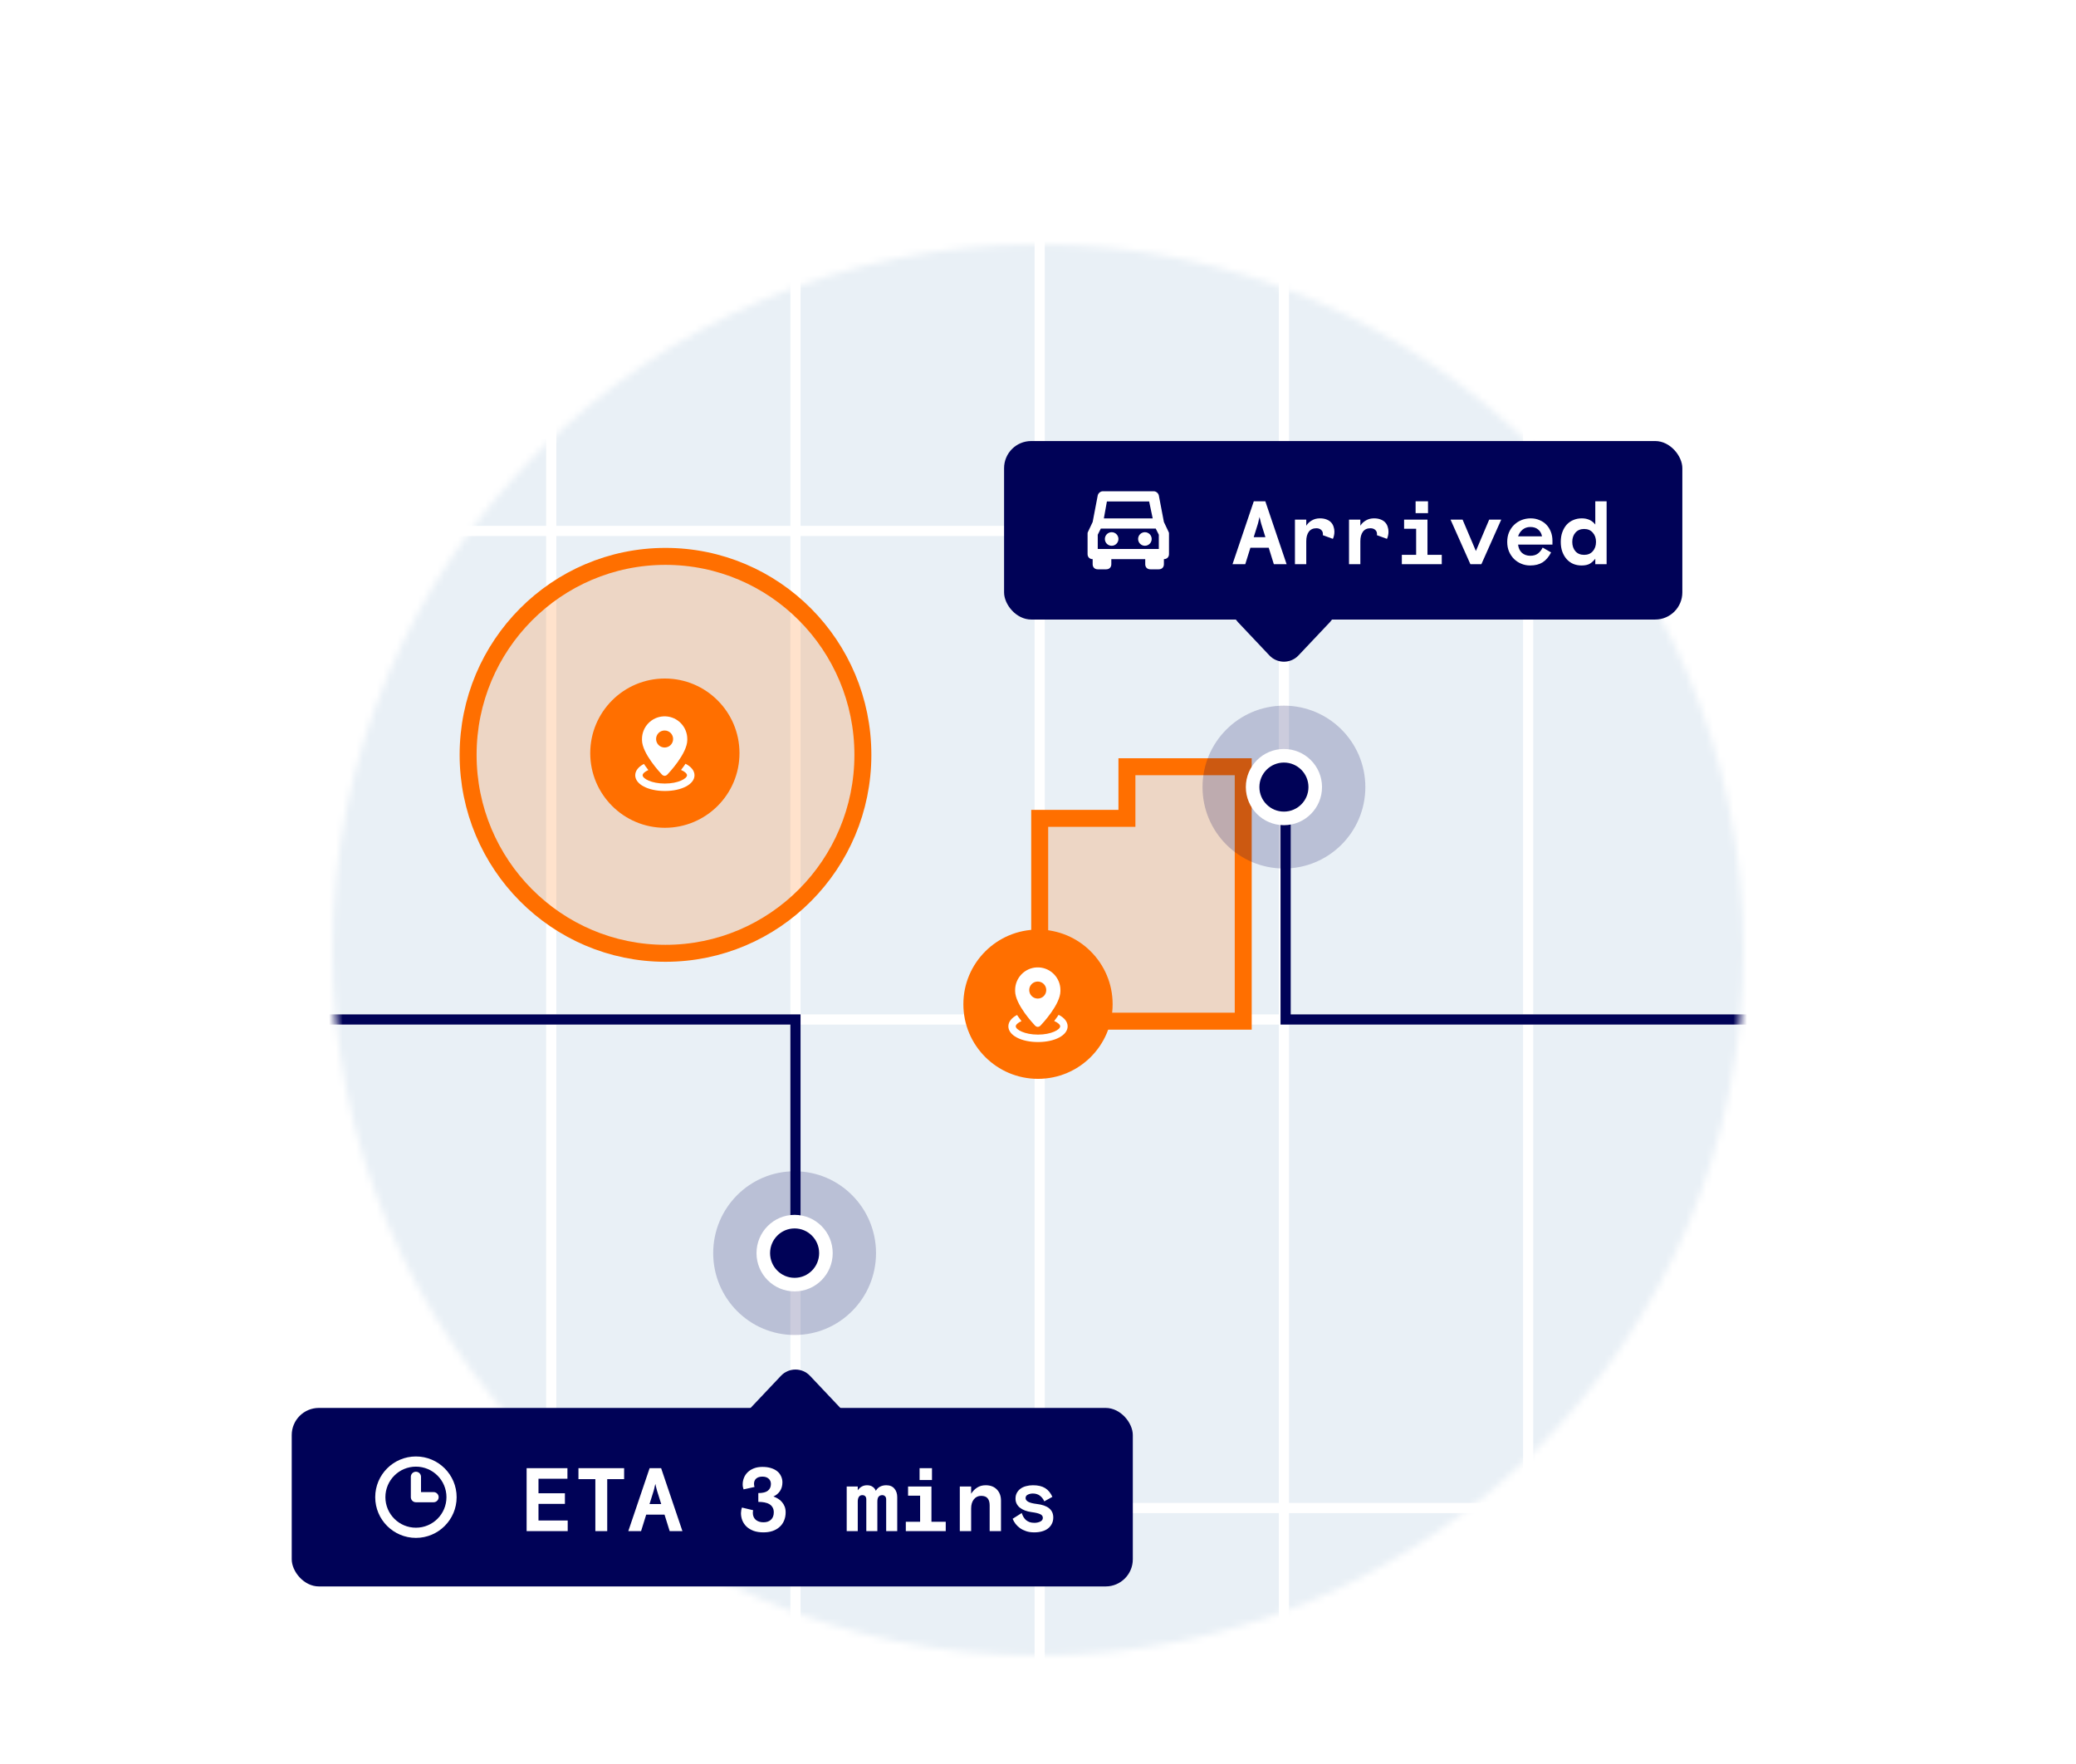 <svg width="306" height="260" viewBox="0 0 306 260" fill="none" xmlns="http://www.w3.org/2000/svg">
<g filter="url(#filter0_d_0_327)">
<circle cx="153" cy="130" r="105.25" stroke="white" stroke-width="2.5"/>
<mask id="mask0_0_327" style="mask-type:alpha" maskUnits="userSpaceOnUse" x="49" y="26" width="208" height="208">
<circle cx="153" cy="130" r="104" fill="#D9D9D9"/>
</mask>
<g mask="url(#mask0_0_327)">
<mask id="mask1_0_327" style="mask-type:alpha" maskUnits="userSpaceOnUse" x="10" y="-30" width="288" height="288">
<rect x="10" y="-30" width="288" height="288" rx="25" fill="#000257"/>
</mask>
<g mask="url(#mask1_0_327)">
<rect x="11.25" y="-28.75" width="285.5" height="285.5" rx="23.75" fill="#E9F0F6" stroke="white" stroke-width="2.5"/>
<line x1="81.25" y1="258" x2="81.25" y2="-30" stroke="white" stroke-width="1.5"/>
<line x1="117.25" y1="258" x2="117.25" y2="-30" stroke="white" stroke-width="1.5"/>
<line x1="153.25" y1="258" x2="153.25" y2="-30" stroke="white" stroke-width="1.5"/>
<line x1="189.25" y1="258" x2="189.25" y2="-30" stroke="white" stroke-width="1.5"/>
<line x1="225.25" y1="258" x2="225.25" y2="-30" stroke="white" stroke-width="1.5"/>
<line x1="10" y1="68.25" x2="298" y2="68.25" stroke="white" stroke-width="1.5"/>
<line x1="10" y1="140.25" x2="298" y2="140.25" stroke="white" stroke-width="1.5"/>
<line x1="10" y1="212.25" x2="298" y2="212.25" stroke="white" stroke-width="1.5"/>
</g>
<path d="M183.25 103H166.107V110.609H153.25V140.5H183.25V103Z" fill="#FF6F00" fill-opacity="0.2" stroke="#FF6F00" stroke-width="2.5"/>
<path d="M127.188 101.249C127.188 117.402 114.162 130.497 98.094 130.497C82.026 130.497 69 117.402 69 101.249C69 85.095 82.026 72 98.094 72C114.162 72 127.188 85.095 127.188 101.249Z" fill="#FF6F00" fill-opacity="0.2" stroke="#FF6F00" stroke-width="2.5"/>
<path d="M98 112C104.075 112 109 107.075 109 101C109 94.925 104.075 90 98 90C91.925 90 87 94.925 87 101C87 107.075 91.925 112 98 112Z" fill="#FF6F00"/>
<path fill-rule="evenodd" clip-rule="evenodd" d="M98.121 95.576C99.891 95.659 101.305 97.122 101.305 98.914V98.985V99.057C101.305 101.03 98.636 103.874 98.356 104.165C98.247 104.28 98.077 104.34 97.967 104.34C97.858 104.34 97.688 104.28 97.578 104.165C97.304 103.874 94.629 101.03 94.629 99.057V98.985V98.914C94.629 97.122 96.038 95.659 97.814 95.576H97.967H98.121ZM96.707 98.914C96.707 99.61 97.271 100.169 97.962 100.169C98.658 100.169 99.217 99.61 99.217 98.914C99.217 98.218 98.658 97.659 97.962 97.659C97.266 97.659 96.707 98.218 96.707 98.914ZM100.828 102.877C100.905 102.773 100.971 102.674 101.036 102.57L101.042 102.564C101.869 102.981 102.368 103.578 102.368 104.258C102.368 105.579 100.488 106.576 98 106.576C95.512 106.576 93.632 105.579 93.632 104.258C93.632 103.589 94.114 103.003 94.914 102.586L94.914 102.586C94.975 102.68 95.035 102.773 95.106 102.871C95.26 103.091 95.413 103.293 95.567 103.491C95.029 103.732 94.722 104.022 94.722 104.258C94.722 104.746 96.027 105.48 97.995 105.48C99.962 105.48 101.267 104.746 101.267 104.258C101.267 104.017 100.943 103.715 100.384 103.474C100.402 103.451 100.42 103.428 100.438 103.404C100.565 103.239 100.698 103.064 100.828 102.877Z" fill="white"/>
<path d="M261 140.25H189.5V107" stroke="#000257" stroke-width="1.5"/>
<path opacity="0.2" d="M189.25 118C195.877 118 201.25 112.627 201.25 106C201.25 99.373 195.877 94 189.25 94C182.623 94 177.25 99.373 177.25 106C177.25 112.627 182.623 118 189.25 118Z" fill="#000257"/>
<path d="M189.25 110.615C191.799 110.615 193.865 108.549 193.865 106C193.865 103.451 191.799 101.385 189.25 101.385C186.701 101.385 184.634 103.451 184.634 106C184.634 108.549 186.701 110.615 189.25 110.615Z" fill="#000257" stroke="white" stroke-width="2" stroke-miterlimit="10"/>
<path d="M117.25 170.914L117.25 140.25H48.375" stroke="#000257" stroke-width="1.5"/>
<path opacity="0.2" d="M117.125 186.75C123.752 186.75 129.125 181.349 129.125 174.685C129.125 168.022 123.752 162.621 117.125 162.621C110.498 162.621 105.125 168.022 105.125 174.685C105.125 181.349 110.498 186.75 117.125 186.75Z" fill="#000257"/>
<path d="M117.125 179.326C119.674 179.326 121.74 177.248 121.74 174.685C121.74 172.123 119.674 170.045 117.125 170.045C114.576 170.045 112.509 172.123 112.509 174.685C112.509 177.248 114.576 179.326 117.125 179.326Z" fill="#000257" stroke="white" stroke-width="2" stroke-miterlimit="10"/>
<path d="M153 149C159.075 149 164 144.075 164 138C164 131.925 159.075 127 153 127C146.925 127 142 131.925 142 138C142 144.075 146.925 149 153 149Z" fill="#FF6F00"/>
<path fill-rule="evenodd" clip-rule="evenodd" d="M153.121 132.576C154.891 132.659 156.305 134.122 156.305 135.914V135.985V136.057C156.305 138.03 153.636 140.874 153.356 141.165C153.247 141.28 153.077 141.34 152.967 141.34C152.858 141.34 152.688 141.28 152.578 141.165C152.304 140.874 149.629 138.03 149.629 136.057V135.985V135.914C149.629 134.122 151.038 132.659 152.814 132.576H152.967H153.121ZM151.707 135.914C151.707 136.61 152.271 137.169 152.962 137.169C153.658 137.169 154.217 136.61 154.217 135.914C154.217 135.218 153.658 134.659 152.962 134.659C152.266 134.659 151.707 135.218 151.707 135.914ZM155.828 139.877C155.905 139.773 155.971 139.674 156.036 139.57L156.042 139.564C156.869 139.981 157.368 140.578 157.368 141.258C157.368 142.579 155.488 143.576 153 143.576C150.512 143.576 148.632 142.579 148.632 141.258C148.632 140.589 149.114 140.003 149.914 139.586L149.914 139.586C149.975 139.68 150.035 139.773 150.106 139.871C150.26 140.091 150.413 140.293 150.567 140.491C150.029 140.732 149.722 141.022 149.722 141.258C149.722 141.746 151.027 142.48 152.995 142.48C154.962 142.48 156.267 141.746 156.267 141.258C156.267 141.017 155.943 140.715 155.384 140.474C155.402 140.451 155.42 140.428 155.438 140.404C155.565 140.239 155.698 140.064 155.828 139.877Z" fill="white"/>
</g>
<rect x="43" y="197.5" width="123.975" height="26.307" rx="4" fill="#000257"/>
<path fill-rule="evenodd" clip-rule="evenodd" d="M61.307 215.153C63.792 215.153 65.807 213.139 65.807 210.653C65.807 208.168 63.792 206.153 61.307 206.153C58.822 206.153 56.807 208.168 56.807 210.653C56.807 213.139 58.822 215.153 61.307 215.153ZM61.307 216.653C64.621 216.653 67.307 213.967 67.307 210.653C67.307 207.34 64.621 204.653 61.307 204.653C57.993 204.653 55.307 207.34 55.307 210.653C55.307 213.967 57.993 216.653 61.307 216.653ZM61.307 206.903C61.721 206.903 62.057 207.239 62.057 207.653V209.903H63.907C64.321 209.903 64.657 210.239 64.657 210.653C64.657 211.068 64.321 211.403 63.907 211.403H61.307C61.307 211.403 61.307 211.403 61.307 211.403C60.892 211.403 60.557 211.068 60.557 210.653V207.653C60.557 207.239 60.892 206.903 61.307 206.903Z" fill="white"/>
<path d="M77.623 206.377H83.639V207.941H79.372V210.074H83.268V211.638H79.372V214.09H83.679V215.653H77.623V206.377ZM85.263 206.377H91.995V207.994H89.504V215.653H87.754V207.994H85.263V206.377ZM95.753 206.377H97.449L100.589 215.653H98.708L97.952 213.228H95.249L94.494 215.653H92.612L95.753 206.377ZM95.739 211.665H97.462L96.852 209.717C96.826 209.628 96.799 209.531 96.773 209.425C96.746 209.328 96.72 209.222 96.693 209.107C96.667 208.983 96.636 208.847 96.601 208.696C96.565 208.847 96.53 208.983 96.495 209.107C96.468 209.222 96.446 209.328 96.428 209.425C96.393 209.531 96.367 209.628 96.349 209.717L95.739 211.665ZM111.02 212.579C111.002 212.623 110.989 212.676 110.98 212.738C110.971 212.791 110.967 212.866 110.967 212.963C110.967 213.387 111.108 213.727 111.391 213.984C111.683 214.231 112.062 214.355 112.531 214.355C113.008 214.355 113.379 214.227 113.644 213.97C113.918 213.714 114.055 213.352 114.055 212.884C114.055 212.601 113.997 212.363 113.882 212.168C113.776 211.974 113.622 211.815 113.419 211.691C113.215 211.567 112.972 211.479 112.69 211.426C112.416 211.373 112.111 211.347 111.775 211.347V210.048C112.42 210.048 112.888 209.933 113.18 209.703C113.48 209.465 113.631 209.134 113.631 208.71C113.631 208.383 113.52 208.122 113.299 207.928C113.078 207.725 112.769 207.623 112.372 207.623C111.983 207.623 111.678 207.72 111.457 207.914C111.245 208.1 111.139 208.361 111.139 208.696C111.139 208.785 111.148 208.873 111.166 208.961C111.183 209.041 111.201 209.103 111.219 209.147L109.602 209.505C109.567 209.407 109.536 209.297 109.509 209.173C109.483 209.041 109.47 208.908 109.47 208.776C109.47 208.44 109.531 208.118 109.655 207.808C109.779 207.49 109.964 207.212 110.212 206.974C110.459 206.735 110.764 206.545 111.126 206.404C111.488 206.262 111.908 206.192 112.385 206.192C112.862 206.192 113.282 206.249 113.644 206.364C114.015 206.479 114.324 206.638 114.571 206.841C114.819 207.044 115.004 207.287 115.128 207.57C115.26 207.844 115.327 208.144 115.327 208.471C115.327 208.975 115.203 209.407 114.956 209.77C114.708 210.123 114.39 210.384 114.002 210.552C114.249 210.64 114.479 210.75 114.691 210.883C114.912 211.015 115.101 211.179 115.26 211.373C115.428 211.567 115.561 211.788 115.658 212.036C115.755 212.283 115.804 212.566 115.804 212.884C115.804 213.334 115.724 213.745 115.565 214.116C115.415 214.478 115.194 214.788 114.903 215.044C114.62 215.3 114.275 215.499 113.869 215.64C113.472 215.773 113.025 215.839 112.531 215.839C111.974 215.839 111.488 215.764 111.073 215.614C110.658 215.455 110.313 215.247 110.039 214.991C109.766 214.726 109.558 214.421 109.417 214.076C109.284 213.732 109.218 213.374 109.218 213.003C109.218 212.879 109.231 212.742 109.258 212.592C109.284 212.433 109.319 212.296 109.364 212.181L111.02 212.579ZM132.251 215.653H130.621V210.989C130.621 210.768 130.563 210.609 130.448 210.512C130.342 210.406 130.21 210.353 130.051 210.353C129.83 210.353 129.653 210.423 129.521 210.565C129.388 210.706 129.322 210.958 129.322 211.32V215.653H127.692V210.989C127.692 210.786 127.643 210.631 127.546 210.525C127.449 210.41 127.299 210.353 127.096 210.353C126.875 210.353 126.707 210.441 126.592 210.618C126.486 210.786 126.433 211.011 126.433 211.294V215.653H124.803V209.081H126.433V209.65C126.575 209.421 126.76 209.24 126.99 209.107C127.228 208.966 127.498 208.895 127.798 208.895C128.134 208.895 128.408 208.97 128.62 209.12C128.841 209.262 129 209.46 129.097 209.717C129.256 209.434 129.468 209.226 129.733 209.094C129.998 208.961 130.298 208.895 130.634 208.895C131.164 208.895 131.566 209.063 131.84 209.399C132.114 209.726 132.251 210.141 132.251 210.644V215.653ZM133.848 209.081H137.294V214.275H139.401V215.653H133.517V214.275H135.624V210.432H133.848V209.081ZM135.544 206.377H137.373V208.127H135.544V206.377ZM147.545 215.653H145.875V211.863C145.875 211.413 145.778 211.068 145.583 210.83C145.389 210.582 145.066 210.459 144.616 210.459C144.174 210.459 143.816 210.631 143.543 210.976C143.278 211.311 143.145 211.757 143.145 212.314V215.653H141.475V209.081H143.145V210.141C143.392 209.761 143.688 209.46 144.033 209.24C144.386 209.01 144.801 208.895 145.279 208.895C145.985 208.895 146.537 209.103 146.935 209.518C147.341 209.933 147.545 210.485 147.545 211.174V215.653ZM151.17 210.79C151.17 210.993 151.293 211.17 151.541 211.32C151.797 211.47 152.217 211.581 152.8 211.651C154.434 211.837 155.251 212.504 155.251 213.652C155.251 213.997 155.18 214.306 155.039 214.58C154.907 214.845 154.717 215.075 154.469 215.269C154.231 215.455 153.939 215.596 153.595 215.693C153.25 215.79 152.866 215.839 152.442 215.839C152 215.839 151.607 215.781 151.262 215.667C150.918 215.552 150.613 215.402 150.348 215.216C150.092 215.031 149.871 214.819 149.685 214.58C149.509 214.341 149.367 214.094 149.261 213.838L150.6 212.99C150.671 213.193 150.754 213.383 150.852 213.56C150.958 213.736 151.081 213.891 151.223 214.023C151.373 214.147 151.55 214.249 151.753 214.328C151.956 214.399 152.194 214.434 152.468 214.434C152.795 214.434 153.082 214.372 153.33 214.249C153.586 214.125 153.714 213.944 153.714 213.705C153.714 213.449 153.577 213.264 153.303 213.149C153.029 213.025 152.618 212.928 152.071 212.857C151.338 212.76 150.754 212.539 150.322 212.195C149.898 211.841 149.685 211.4 149.685 210.87C149.685 210.543 149.752 210.26 149.884 210.021C150.017 209.774 150.198 209.567 150.428 209.399C150.657 209.231 150.927 209.107 151.236 209.028C151.554 208.939 151.894 208.895 152.256 208.895C153.007 208.895 153.608 209.036 154.058 209.319C154.509 209.602 154.862 210.03 155.119 210.605L153.926 211.267C153.776 210.923 153.559 210.644 153.277 210.432C152.994 210.22 152.649 210.114 152.243 210.114C151.96 210.114 151.709 210.172 151.488 210.287C151.276 210.393 151.17 210.56 151.17 210.79Z" fill="white"/>
<path d="M115.111 192.766C116.273 191.536 118.23 191.536 119.392 192.766L124.035 197.68C125.809 199.558 124.478 202.647 121.894 202.647L112.609 202.647C110.025 202.647 108.694 199.558 110.468 197.68L115.111 192.766Z" fill="#000257"/>
<rect x="148" y="55" width="99.975" height="26.307" rx="4" fill="#000257"/>
<path fill-rule="evenodd" clip-rule="evenodd" d="M172.232 68.355L171.557 66.93L170.807 63.002C170.732 62.702 170.432 62.402 170.057 62.402H162.557C162.182 62.402 161.882 62.702 161.807 63.002L161.057 66.93L160.382 68.355C160.342 68.434 160.324 68.471 160.315 68.511C160.307 68.547 160.307 68.584 160.307 68.655V71.655C160.307 72.105 160.607 72.405 161.057 72.405V73.155C161.057 73.605 161.357 73.905 161.807 73.905H163.057C163.507 73.905 163.807 73.605 163.807 73.155V72.405H168.807V73.155C168.807 73.605 169.107 73.905 169.557 73.905H170.807C171.257 73.905 171.557 73.605 171.557 73.155V72.405C172.007 72.405 172.307 72.105 172.307 71.655V68.655C172.307 68.505 172.307 68.505 172.232 68.355ZM163.157 63.902H169.382L169.907 66.405H162.707L163.157 63.902ZM161.807 70.905V68.805L162.257 67.905H170.357L170.807 68.805V70.905H161.807ZM163.857 70.435C164.409 70.435 164.857 69.987 164.857 69.435C164.857 68.883 164.409 68.435 163.857 68.435C163.304 68.435 162.857 68.883 162.857 69.435C162.857 69.987 163.304 70.435 163.857 70.435ZM169.757 69.435C169.757 69.987 169.309 70.435 168.757 70.435C168.204 70.435 167.757 69.987 167.757 69.435C167.757 68.883 168.204 68.435 168.757 68.435C169.309 68.435 169.757 68.883 169.757 69.435Z" fill="white"/>
<path d="M184.809 63.877H186.506L189.646 73.153H187.764L187.009 70.728H184.306L183.55 73.153H181.669L184.809 63.877ZM184.796 69.165H186.519L185.909 67.217C185.883 67.128 185.856 67.031 185.83 66.925C185.803 66.828 185.777 66.722 185.75 66.607C185.724 66.483 185.693 66.347 185.657 66.196C185.622 66.347 185.587 66.483 185.551 66.607C185.525 66.722 185.503 66.828 185.485 66.925C185.45 67.031 185.423 67.128 185.406 67.217L184.796 69.165ZM194.981 68.873C194.99 68.829 194.994 68.794 194.994 68.767C194.994 68.741 194.994 68.714 194.994 68.688C194.994 68.431 194.901 68.228 194.716 68.078C194.539 67.928 194.309 67.853 194.027 67.853C193.541 67.853 193.17 68.025 192.913 68.37C192.666 68.714 192.542 69.178 192.542 69.761V73.153H190.873V66.581H192.542V67.482C192.746 67.155 193.019 66.894 193.364 66.7C193.709 66.497 194.106 66.395 194.557 66.395C194.945 66.395 195.277 66.453 195.551 66.567C195.824 66.673 196.045 66.819 196.213 67.005C196.381 67.19 196.5 67.402 196.571 67.641C196.65 67.87 196.69 68.109 196.69 68.356C196.69 68.568 196.668 68.763 196.624 68.939C196.589 69.116 196.536 69.275 196.465 69.416L194.981 68.873ZM202.952 68.873C202.961 68.829 202.966 68.794 202.966 68.767C202.966 68.741 202.966 68.714 202.966 68.688C202.966 68.431 202.873 68.228 202.687 68.078C202.511 67.928 202.281 67.853 201.998 67.853C201.512 67.853 201.141 68.025 200.885 68.37C200.638 68.714 200.514 69.178 200.514 69.761V73.153H198.844V66.581H200.514V67.482C200.717 67.155 200.991 66.894 201.336 66.7C201.68 66.497 202.078 66.395 202.528 66.395C202.917 66.395 203.248 66.453 203.522 66.567C203.796 66.673 204.017 66.819 204.185 67.005C204.353 67.19 204.472 67.402 204.543 67.641C204.622 67.87 204.662 68.109 204.662 68.356C204.662 68.568 204.64 68.763 204.596 68.939C204.56 69.116 204.507 69.275 204.436 69.416L202.952 68.873ZM206.962 66.581H210.407V71.775H212.514V73.153H206.63V71.775H208.737V67.932H206.962V66.581ZM208.658 63.877H210.487V65.626H208.658V63.877ZM218.352 73.153H216.736L213.807 66.581H215.583L217.544 71.205L219.505 66.581H221.281L218.352 73.153ZM223.766 70.264C223.819 70.768 224.005 71.17 224.323 71.47C224.65 71.762 225.065 71.908 225.569 71.908C226.028 71.908 226.403 71.797 226.695 71.576C226.986 71.347 227.216 71.055 227.384 70.702L228.63 71.417C228.285 72.08 227.87 72.566 227.384 72.875C226.898 73.184 226.284 73.339 225.542 73.339C225.083 73.339 224.65 73.255 224.243 73.087C223.837 72.919 223.479 72.685 223.17 72.385C222.861 72.076 222.613 71.709 222.428 71.285C222.251 70.861 222.163 70.388 222.163 69.867C222.163 69.346 222.251 68.873 222.428 68.449C222.613 68.025 222.861 67.663 223.17 67.362C223.488 67.053 223.855 66.815 224.27 66.647C224.694 66.479 225.145 66.395 225.622 66.395C226.09 66.395 226.518 66.479 226.907 66.647C227.305 66.806 227.645 67.031 227.927 67.323C228.21 67.614 228.431 67.963 228.59 68.37C228.749 68.767 228.828 69.204 228.828 69.681V70.264H223.766ZM225.569 67.667C225.118 67.667 224.734 67.8 224.416 68.065C224.106 68.33 223.89 68.657 223.766 69.045H227.291C227.212 68.621 227.022 68.286 226.721 68.038C226.43 67.791 226.046 67.667 225.569 67.667ZM236.813 73.153H235.144V72.345C234.914 72.645 234.649 72.888 234.349 73.074C234.048 73.251 233.637 73.339 233.116 73.339C232.683 73.339 232.281 73.264 231.91 73.114C231.539 72.955 231.217 72.725 230.943 72.424C230.669 72.124 230.453 71.762 230.294 71.338C230.135 70.905 230.055 70.415 230.055 69.867C230.055 69.319 230.135 68.833 230.294 68.409C230.453 67.976 230.669 67.61 230.943 67.309C231.226 67.009 231.552 66.784 231.923 66.634C232.303 66.475 232.714 66.395 233.156 66.395C234.013 66.395 234.675 66.7 235.144 67.309V63.877H236.813V73.153ZM233.5 71.775C234.039 71.775 234.463 71.599 234.773 71.245C235.091 70.883 235.25 70.424 235.25 69.867C235.25 69.31 235.091 68.856 234.773 68.502C234.463 68.14 234.039 67.959 233.5 67.959C232.962 67.959 232.533 68.14 232.215 68.502C231.906 68.856 231.751 69.31 231.751 69.867C231.751 70.424 231.906 70.883 232.215 71.245C232.533 71.599 232.962 71.775 233.5 71.775Z" fill="white"/>
<path d="M191.392 86.599C190.23 87.829 188.273 87.829 187.111 86.599L182.468 81.685C180.694 79.807 182.025 76.718 184.609 76.718L193.894 76.718C196.478 76.718 197.809 79.807 196.035 81.685L191.392 86.599Z" fill="#000257"/>
</g>
<defs>
<filter id="filter0_d_0_327" x="-20" y="-10" width="346" height="300" filterUnits="userSpaceOnUse" color-interpolation-filters="sRGB">
<feFlood flood-opacity="0" result="BackgroundImageFix"/>
<feColorMatrix in="SourceAlpha" type="matrix" values="0 0 0 0 0 0 0 0 0 0 0 0 0 0 0 0 0 0 127 0" result="hardAlpha"/>
<feOffset dy="10"/>
<feGaussianBlur stdDeviation="10"/>
<feColorMatrix type="matrix" values="0 0 0 0 0.02 0 0 0 0 0.09 0 0 0 0 0.137 0 0 0 0.1 0"/>
<feBlend mode="normal" in2="BackgroundImageFix" result="effect1_dropShadow_0_327"/>
<feBlend mode="normal" in="SourceGraphic" in2="effect1_dropShadow_0_327" result="shape"/>
</filter>
</defs>
</svg>
